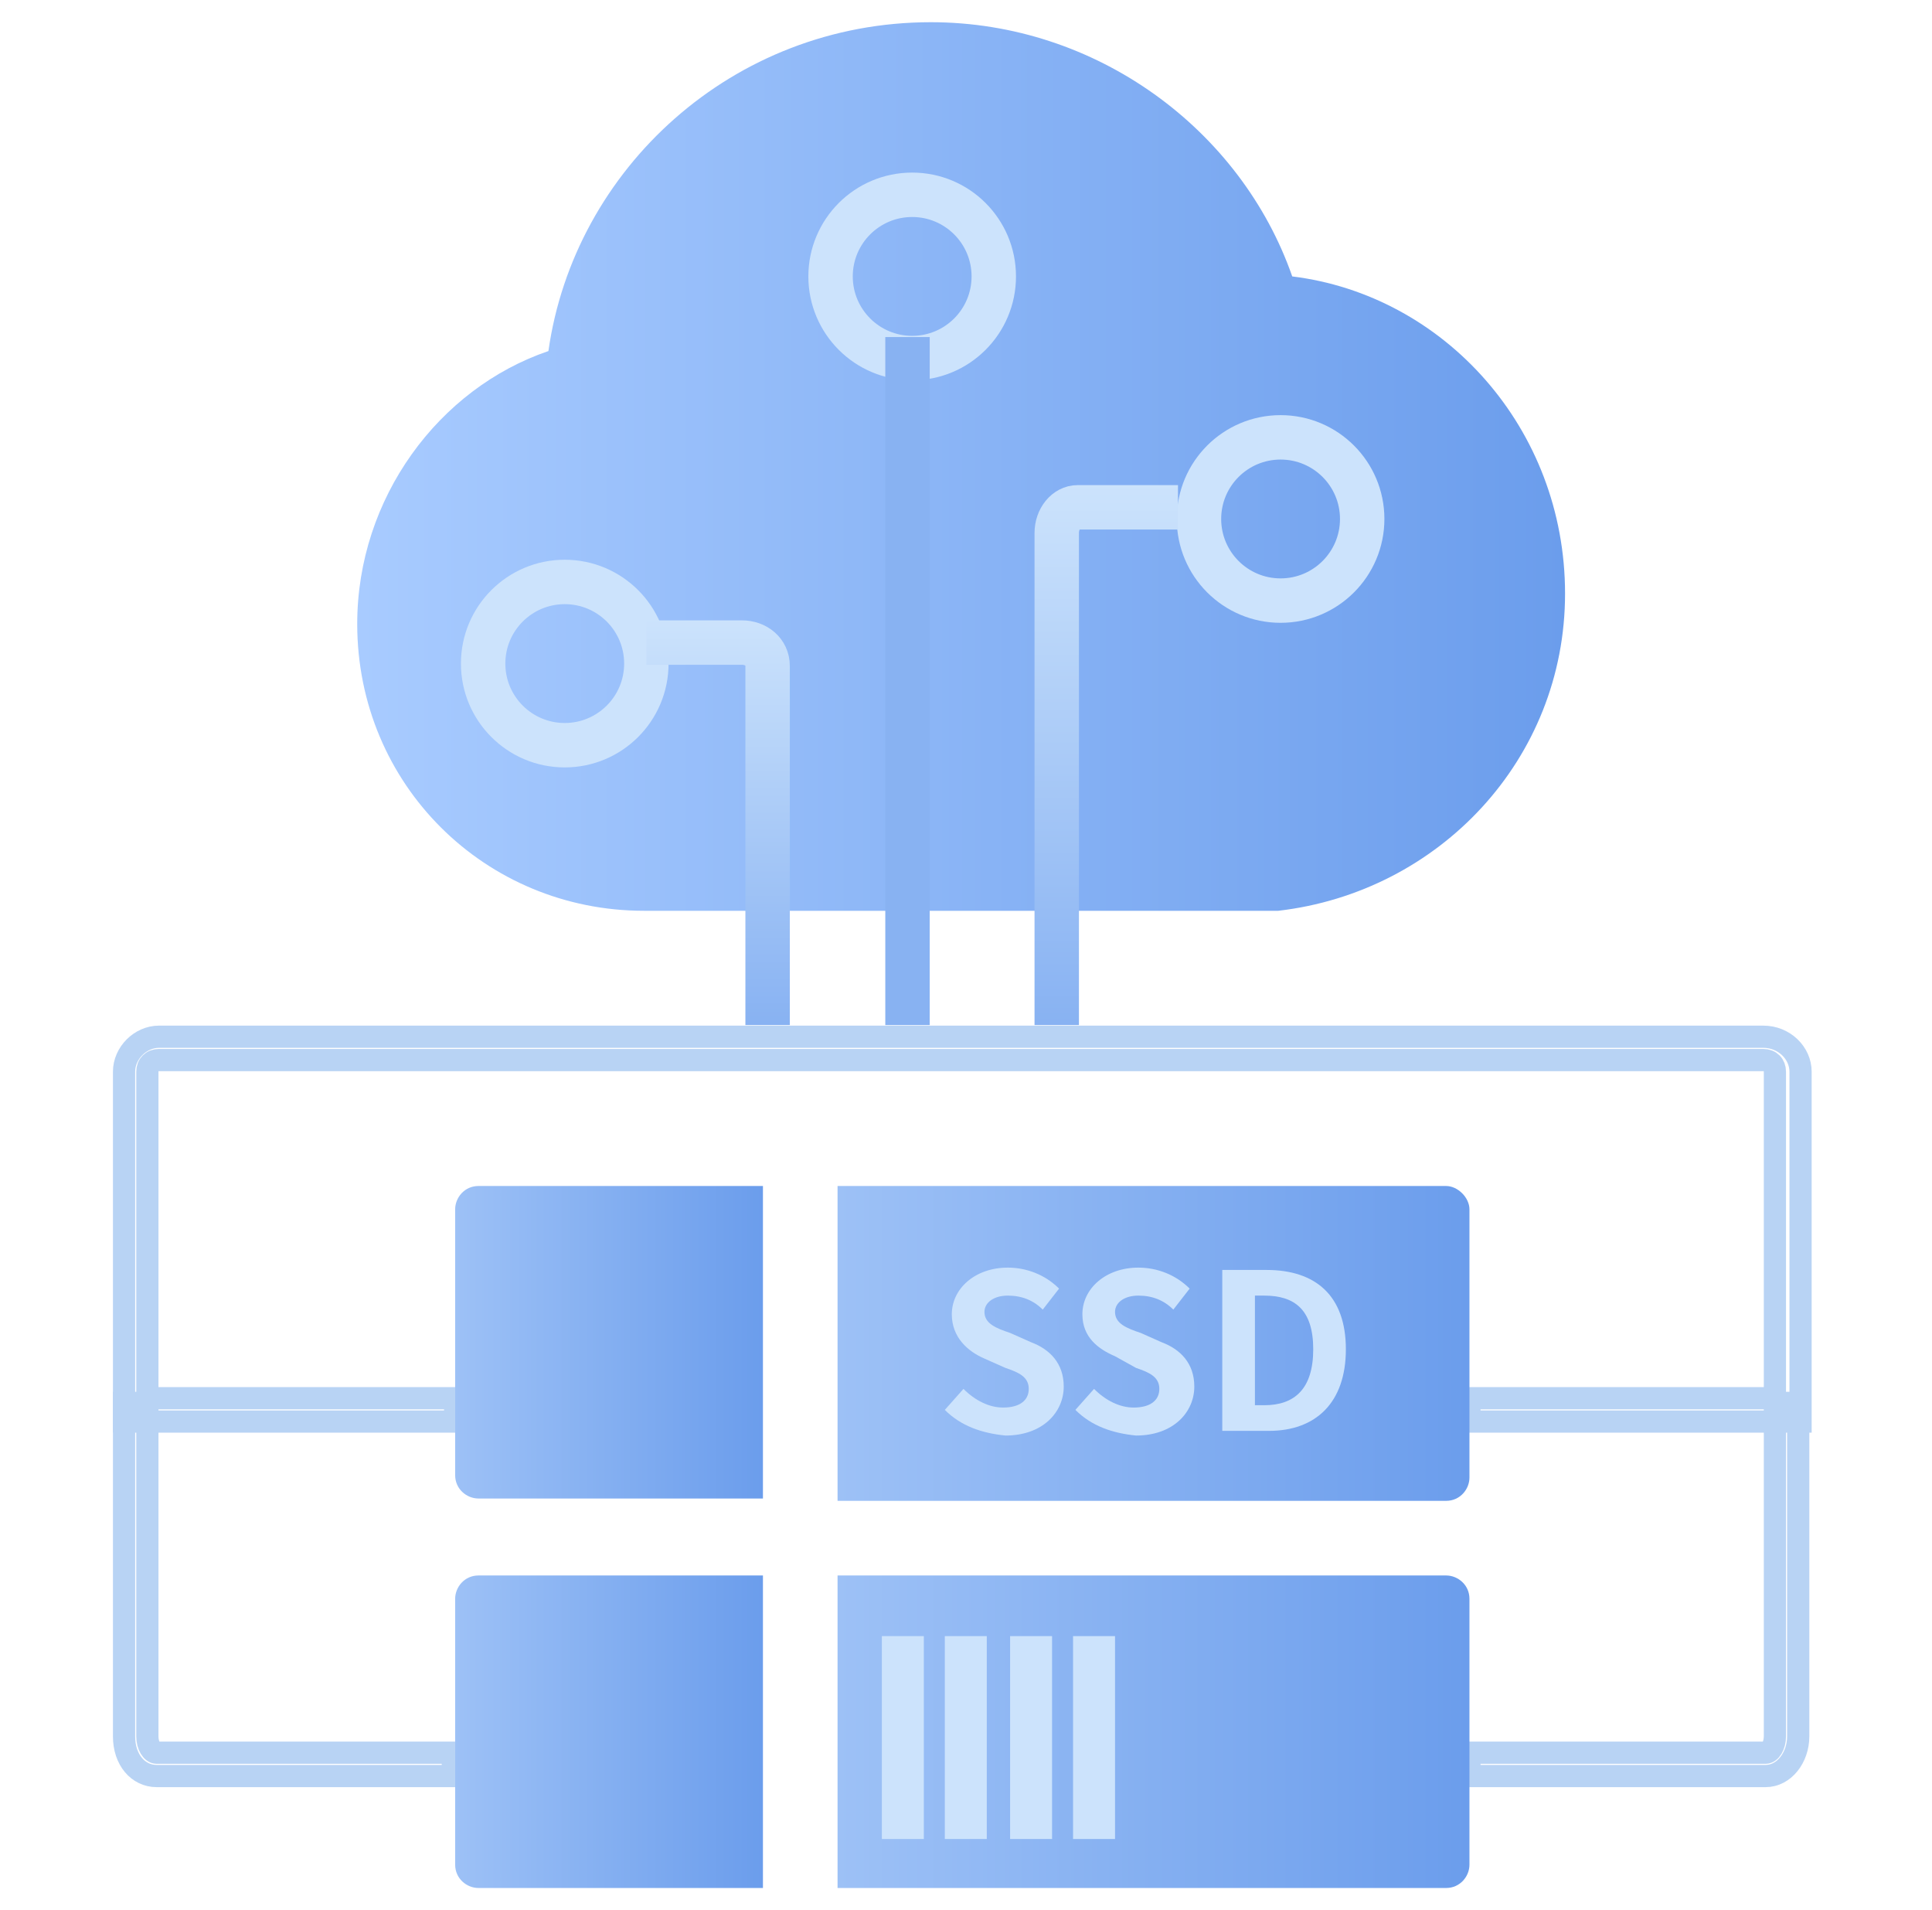 <svg width="87" height="86" viewBox="0 0 87 86" fill="none" xmlns="http://www.w3.org/2000/svg">
<path d="M57.561 41.005H29.001C21.861 41.005 16.086 35.335 16.086 28.09C16.086 22.42 19.761 17.485 24.696 15.805C25.851 7.615 32.991 1 41.916 1C49.371 1 55.881 5.83 58.191 12.445C65.016 13.285 70.476 19.27 70.476 26.725C70.476 34.18 64.806 40.165 57.561 41.005Z" fill="url(#paint0_linear_56_132)"/>
<path d="M79.401 46.675H7.161C6.321 46.675 5.586 47.41 5.586 48.25V64H20.496V62.95H6.636V48.25C6.636 47.935 6.846 47.725 7.161 47.725H79.401C79.716 47.725 79.926 47.935 79.926 48.25V62.95H66.171V64H81.081V48.25C81.081 47.41 80.346 46.675 79.401 46.675Z" stroke="#B8D3F4" stroke-miterlimit="10"/>
<path d="M20.496 78.91H7.056C6.846 78.91 6.636 78.595 6.636 78.175V63.16H5.586V78.175C5.586 79.225 6.216 79.96 7.056 79.96H20.391V78.91H20.496Z" stroke="#B8D3F4" stroke-miterlimit="10"/>
<path d="M79.926 63.16V78.175C79.926 78.595 79.716 78.91 79.506 78.91H66.171V79.96H79.506C80.346 79.96 80.976 79.12 80.976 78.175V63.16H79.926Z" stroke="#B8D3F4" stroke-miterlimit="10"/>
<path d="M25.431 33.55C27.46 33.55 29.106 31.905 29.106 29.875C29.106 27.845 27.46 26.2 25.431 26.2C23.401 26.2 21.756 27.845 21.756 29.875C21.756 31.905 23.401 33.55 25.431 33.55Z" stroke="#CCE3FC" stroke-width="2" stroke-miterlimit="10"/>
<path d="M41.076 16.12C43.106 16.12 44.751 14.475 44.751 12.445C44.751 10.415 43.106 8.77 41.076 8.77C39.047 8.77 37.401 10.415 37.401 12.445C37.401 14.475 39.047 16.12 41.076 16.12Z" stroke="#CCE3FC" stroke-width="2" stroke-miterlimit="10"/>
<path d="M57.666 27.04C59.696 27.04 61.341 25.395 61.341 23.365C61.341 21.335 59.696 19.69 57.666 19.69C55.637 19.69 53.991 21.335 53.991 23.365C53.991 25.395 55.637 27.04 57.666 27.04Z" stroke="#CCE3FC" stroke-width="2" stroke-miterlimit="10"/>
<path d="M29.106 28.93H33.411C34.041 28.93 34.566 29.35 34.566 29.98V46.15" stroke="url(#paint1_linear_56_132)" stroke-width="2" stroke-miterlimit="10"/>
<path d="M40.866 15.175V46.15" stroke="url(#paint2_linear_56_132)" stroke-width="2" stroke-miterlimit="10"/>
<path d="M53.046 22.84H48.531C48.006 22.84 47.586 23.365 47.586 23.995V46.15" stroke="url(#paint3_linear_56_132)" stroke-width="2" stroke-miterlimit="10"/>
<path d="M34.356 70.93H21.546C20.916 70.93 20.496 71.455 20.496 71.98V83.95C20.496 84.58 21.021 85 21.546 85H34.356V70.93Z" fill="url(#paint4_linear_56_132)"/>
<path d="M65.121 70.93H37.716V85H65.121C65.751 85 66.171 84.475 66.171 83.95V71.98C66.171 71.35 65.646 70.93 65.121 70.93Z" fill="url(#paint5_linear_56_132)"/>
<path d="M34.356 53.395H21.546C20.916 53.395 20.496 53.92 20.496 54.445V66.415C20.496 67.045 21.021 67.465 21.546 67.465H34.356V53.395Z" fill="url(#paint6_linear_56_132)"/>
<path d="M65.121 53.395H37.716V67.57H65.121C65.751 67.57 66.171 67.045 66.171 66.52V54.445C66.171 53.92 65.646 53.395 65.121 53.395Z" fill="url(#paint7_linear_56_132)"/>
<path d="M42.546 63.475L43.386 62.53C43.911 63.055 44.541 63.37 45.171 63.37C45.906 63.37 46.326 63.055 46.326 62.53C46.326 62.005 45.906 61.795 45.276 61.585L44.331 61.165C43.596 60.85 42.861 60.22 42.861 59.17C42.861 58.015 43.911 57.07 45.381 57.07C46.221 57.07 47.061 57.385 47.691 58.015L46.956 58.96C46.536 58.54 46.011 58.33 45.381 58.33C44.751 58.33 44.331 58.645 44.331 59.065C44.331 59.59 44.856 59.8 45.486 60.01L46.431 60.43C47.271 60.745 47.901 61.375 47.901 62.425C47.901 63.58 46.956 64.63 45.276 64.63C44.226 64.525 43.281 64.21 42.546 63.475Z" fill="#CCE3FC"/>
<path d="M48.426 63.475L49.266 62.53C49.791 63.055 50.421 63.37 51.051 63.37C51.786 63.37 52.206 63.055 52.206 62.53C52.206 62.005 51.786 61.795 51.156 61.585L50.211 61.06C49.476 60.745 48.741 60.22 48.741 59.17C48.741 58.015 49.791 57.07 51.261 57.07C52.101 57.07 52.941 57.385 53.571 58.015L52.836 58.96C52.416 58.54 51.891 58.33 51.261 58.33C50.631 58.33 50.211 58.645 50.211 59.065C50.211 59.59 50.736 59.8 51.366 60.01L52.311 60.43C53.151 60.745 53.781 61.375 53.781 62.425C53.781 63.58 52.836 64.63 51.156 64.63C50.106 64.525 49.161 64.21 48.426 63.475Z" fill="#CCE3FC"/>
<path d="M55.041 57.175H57.036C59.241 57.175 60.606 58.33 60.606 60.745C60.606 63.16 59.241 64.42 57.141 64.42H55.041V57.175ZM56.931 63.265C58.296 63.265 59.136 62.53 59.136 60.745C59.136 58.96 58.296 58.33 56.931 58.33H56.511V63.265H56.931Z" fill="#CCE3FC"/>
<path d="M41.601 73.66H39.711V82.795H41.601V73.66Z" fill="#CCE3FC"/>
<path d="M44.436 73.66H42.546V82.795H44.436V73.66Z" fill="#CCE3FC"/>
<path d="M47.376 73.66H45.486V82.795H47.376V73.66Z" fill="#CCE3FC"/>
<path d="M50.211 73.66H48.321V82.795H50.211V73.66Z" fill="#CCE3FC"/>
<defs>
<linearGradient id="paint0_linear_56_132" x1="16.144" y1="21.016" x2="70.472" y2="21.016" gradientUnits="userSpaceOnUse">
<stop stop-color="#A8CBFF"/>
<stop offset="1" stop-color="#6B9DEC"/>
</linearGradient>
<linearGradient id="paint1_linear_56_132" x1="32.374" y1="46.117" x2="32.374" y2="27.829" gradientUnits="userSpaceOnUse">
<stop stop-color="#88B2F2"/>
<stop offset="1" stop-color="#CCE3FC"/>
</linearGradient>
<linearGradient id="paint2_linear_56_132" x1="-nan" y1="-nan" x2="-nan" y2="-nan" gradientUnits="userSpaceOnUse">
<stop stop-color="#88B2F2"/>
<stop offset="1" stop-color="#CCE3FC"/>
</linearGradient>
<linearGradient id="paint3_linear_56_132" x1="49.771" y1="46.117" x2="49.771" y2="21.763" gradientUnits="userSpaceOnUse">
<stop stop-color="#88B2F2"/>
<stop offset="1" stop-color="#CCE3FC"/>
</linearGradient>
<linearGradient id="paint4_linear_56_132" x1="20.444" y1="77.968" x2="34.364" y2="77.968" gradientUnits="userSpaceOnUse">
<stop stop-color="#9DC1F6"/>
<stop offset="1" stop-color="#6B9DEC"/>
</linearGradient>
<linearGradient id="paint5_linear_56_132" x1="37.718" y1="77.968" x2="66.172" y2="77.968" gradientUnits="userSpaceOnUse">
<stop stop-color="#9DC1F6"/>
<stop offset="1" stop-color="#6B9DEC"/>
</linearGradient>
<linearGradient id="paint6_linear_56_132" x1="20.444" y1="60.493" x2="34.364" y2="60.493" gradientUnits="userSpaceOnUse">
<stop stop-color="#9DC1F6"/>
<stop offset="1" stop-color="#6B9DEC"/>
</linearGradient>
<linearGradient id="paint7_linear_56_132" x1="37.718" y1="60.493" x2="66.172" y2="60.493" gradientUnits="userSpaceOnUse">
<stop stop-color="#9DC1F6"/>
<stop offset="1" stop-color="#6B9DEC"/>
</linearGradient>
</defs>
</svg>
